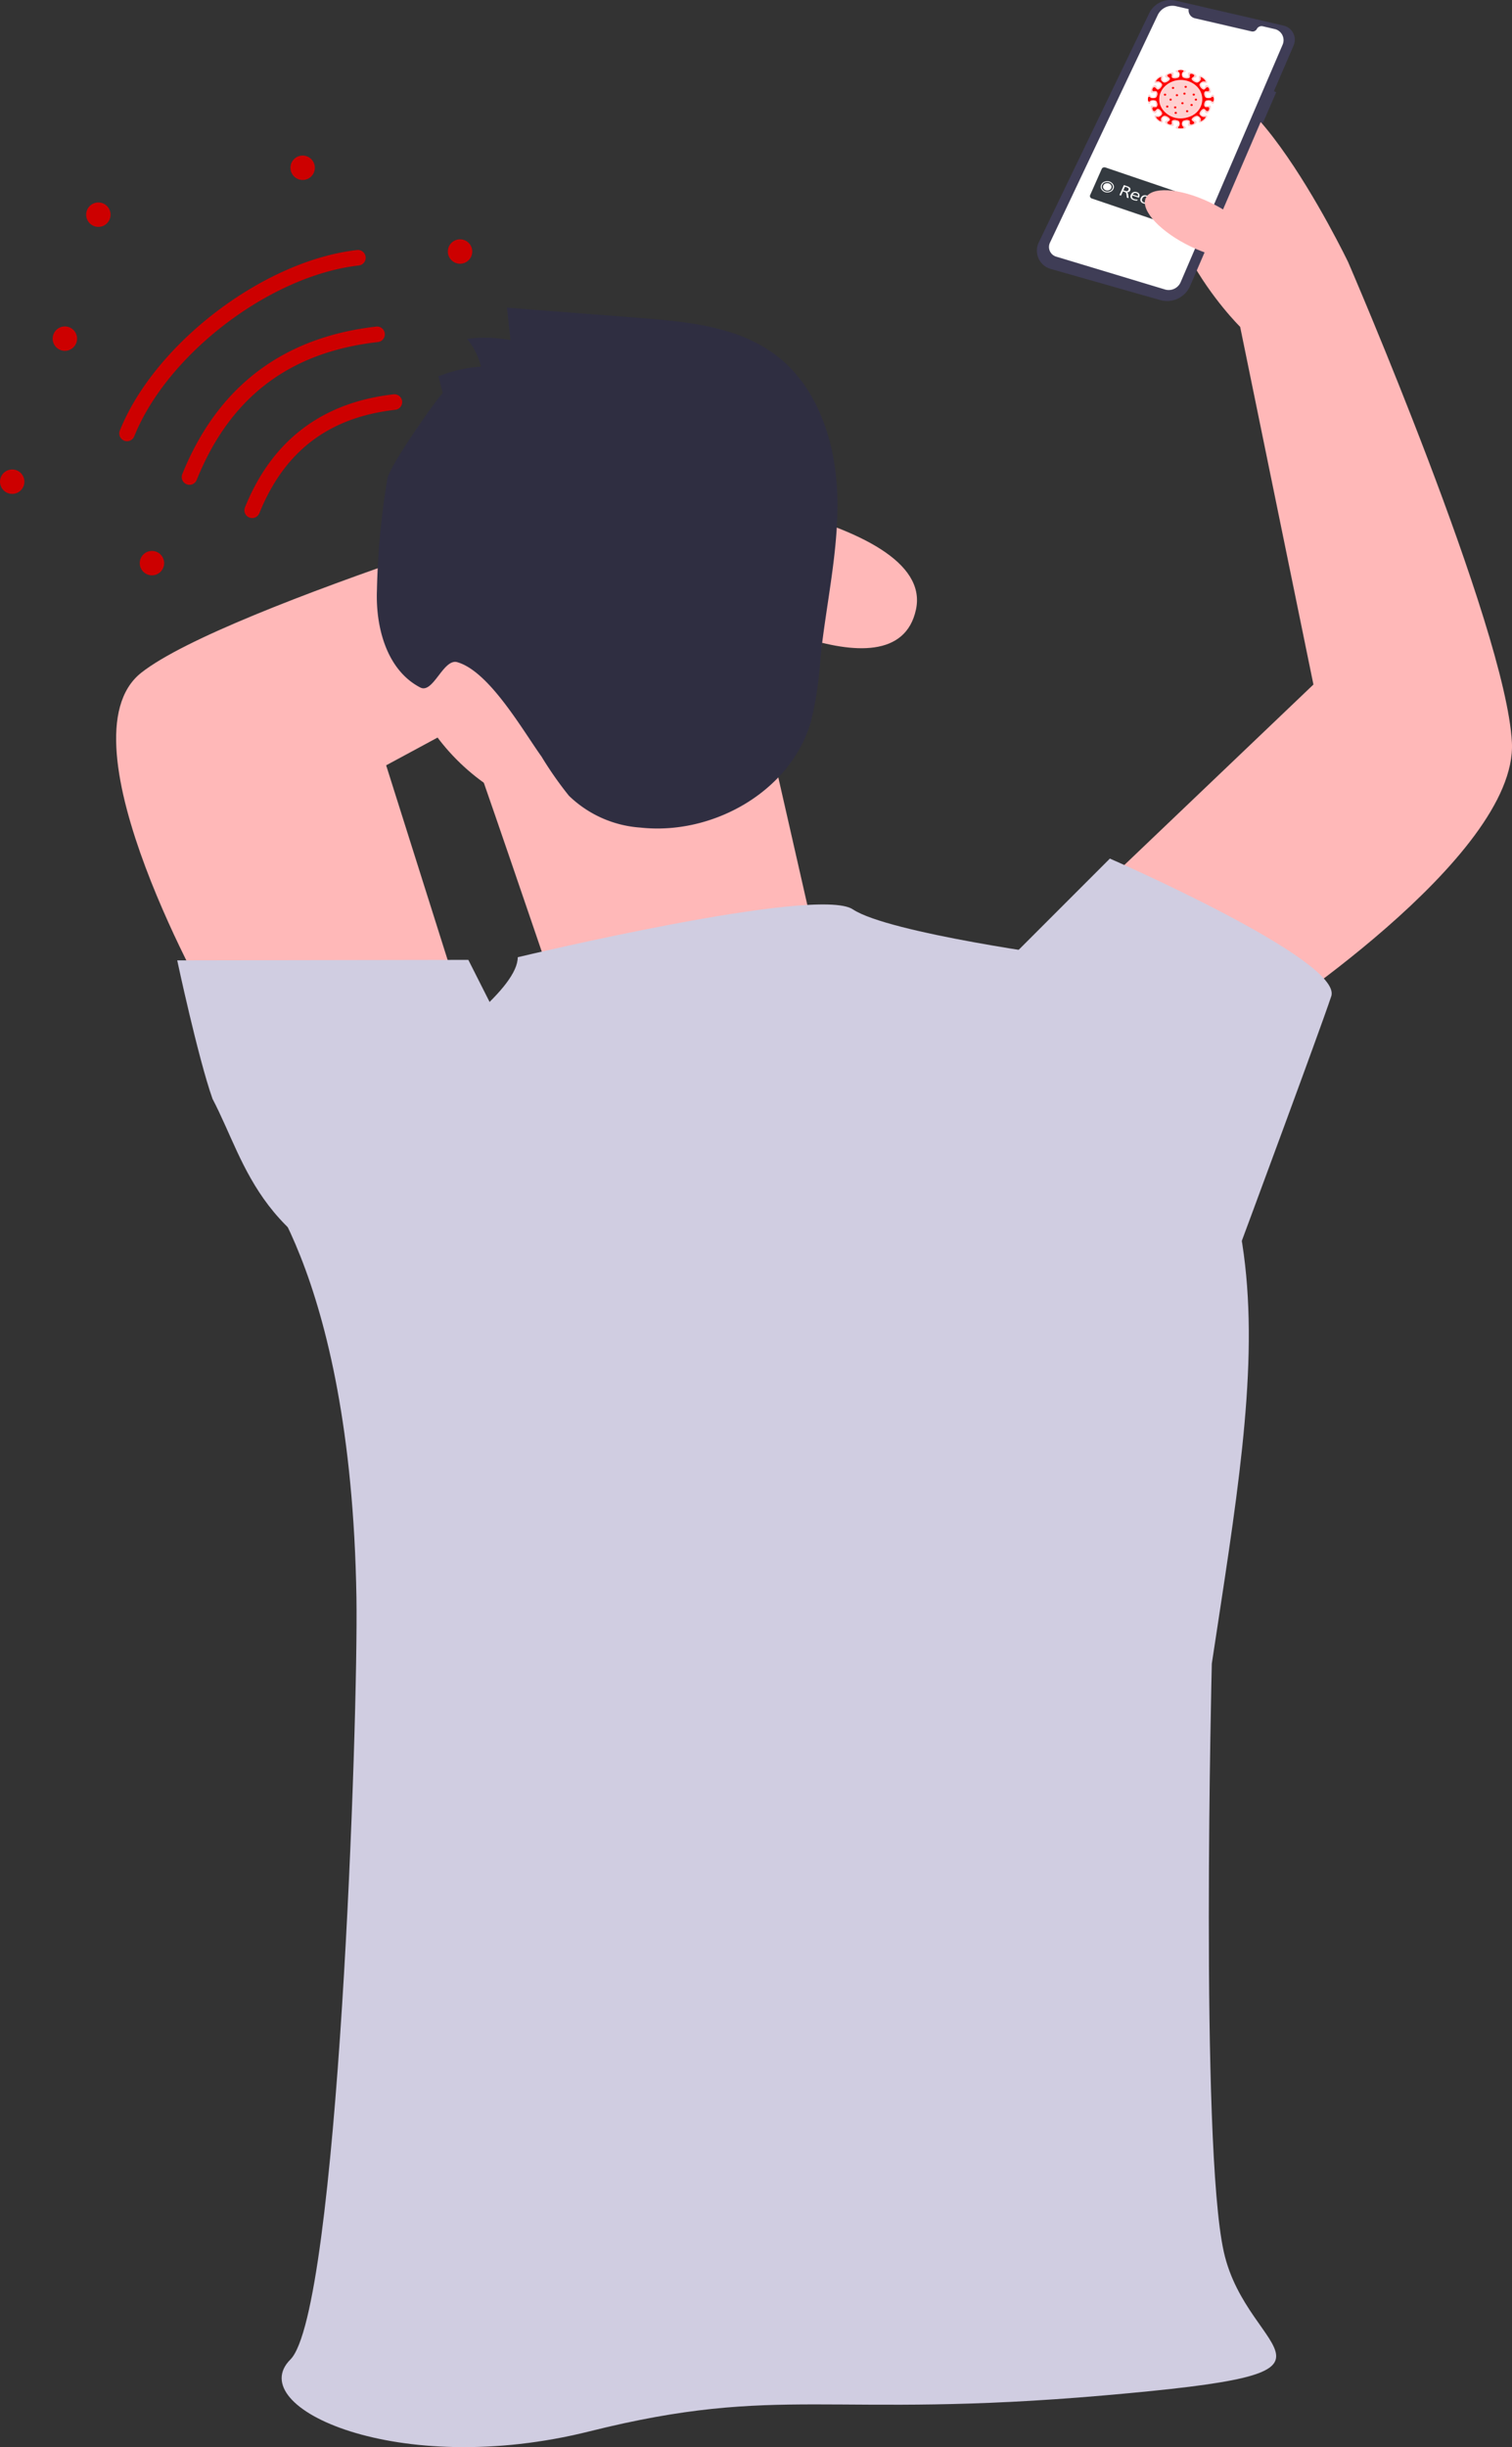 <?xml version="1.0" encoding="UTF-8" standalone="no"?>
<svg
   xmlns:dc="http://purl.org/dc/elements/1.1/"
   xmlns:cc="http://creativecommons.org/ns#"
   xmlns:rdf="http://www.w3.org/1999/02/22-rdf-syntax-ns#"
   xmlns:svg="http://www.w3.org/2000/svg"
   xmlns="http://www.w3.org/2000/svg"
   xmlns:sodipodi="http://sodipodi.sourceforge.net/DTD/sodipodi-0.dtd"
   xmlns:inkscape="http://www.inkscape.org/namespaces/inkscape"
   id="bca70d0a-57dd-451b-a82c-bb6927f27458"
   data-name="Layer 1"
   width="154.719"
   height="250.287"
   viewBox="0 0 154.719 250.287"
   version="1.1"
   sodipodi:docname="safe_coughing.svg"
   inkscape:version="0.92.3 (2405546, 2018-03-11)"
   inkscape:export-filename="/tmp/g912.png"
   inkscape:export-xdpi="179"
   inkscape:export-ydpi="179">
  <rect x="0" y="0" width="154.719" height="250.287" fill="#333333" stroke="none"/>
  <defs
     id="defs65" />
  <sodipodi:namedview
     pagecolor="#ffffff"
     bordercolor="#666666"
     borderopacity="1"
     objecttolerance="10"
     gridtolerance="10"
     guidetolerance="10"
     inkscape:pageopacity="0"
     inkscape:pageshadow="2"
     inkscape:window-width="1920"
     inkscape:window-height="1119"
     id="namedview63"
     showgrid="false"
     inkscape:zoom="1.4590223"
     inkscape:cx="-26.52683"
     inkscape:cy="120.42404"
     inkscape:window-x="0"
     inkscape:window-y="0"
     inkscape:window-maximized="1"
     inkscape:current-layer="bca70d0a-57dd-451b-a82c-bb6927f27458"
     fit-margin-top="0"
     fit-margin-left="0"
     fit-margin-right="0"
     fit-margin-bottom="0" />
  <title
     id="title2">predictive analytics</title>
  <g
     id="g910"
     transform="matrix(0.897,0.403,0.366,-0.567,-321.298,129.097)">
    <path
       style="fill:#ffb8b8"
       inkscape:connector-curvature="0"
       id="path44"
       d="m 282.239,245.802 c 0,0 -29.388,28.164 -25.715,42.858 3.673,14.694 33.062,57.551 33.062,57.551 0,0 28.164,14.694 31.837,0 3.673,-14.694 -19.592,-11.021 -19.592,-11.021 l -18.368,-44.082 20.817,-29.388 z" />
    <path
       style="fill:#d0cde1"
       inkscape:connector-curvature="0"
       id="path56"
       d="m 316.525,218.863 c -16.659,-3.625 -22.464,7.544 -29.388,14.694 -3.673,4.898 -11.021,17.143 -11.021,17.143 l 25.715,18.368 19.592,-20.817 z"
       sodipodi:nodetypes="cccccc" />
  </g>
  <g
     id="g906"
     transform="rotate(-21.8,-42.3,836.611)">
    <circle
       transform="scale(-1,1)"
       style="fill:#ffb8b8"
       id="circle48"
       r="22.041"
       cy="156.413"
       cx="-342.494" />
    <path
       style="fill:#ffb8b8"
       inkscape:connector-curvature="0"
       id="path50"
       d="m 353.514,169.883 -3.674,23.266 -26.939,-4.898 c 0,0 1.224,-23.266 1.224,-25.715 0,-2.449 29.388,7.347 29.388,7.347 z" />
    <path
       style="fill:#2f2e41"
       inkscape:connector-curvature="0"
       id="path58"
       d="m 334.802,129.71 0.226,-1.766 a 13.88,13.88 0 0 1 4.411,0.693 7.247,7.247 0 0 0 -0.272,-3.173 14.108,14.108 0 0 1 4.083,1.775 l 0.89,-3.222 12.241,6.033 c 4.394,2.166 9.027,4.545 11.539,8.751 2.8,4.689 2.313,10.715 0.399,15.83 -1.914,5.115 -5.095,9.641 -7.645,14.471 a 36.154,36.154 0 0 1 -3.474,5.913 c -4.62,5.76 -13.615,6.924 -20.129,3.447 a 11.649,11.649 0 0 1 -5.578,-5.74 37.302,37.302 0 0 1 -1.114,-4.753 c -0.806,-3.292 -1.741,-10.086 -4.415,-12.168 -1.177,-0.916 -3.509,2.121 -4.484,0.993 -2.505,-2.9 -1.98,-7.371 -0.424,-10.874 a 79.34,79.34 0 0 1 5.223,-10.188 c 0.841,-1.313 8.55,-6.234 8.523,-6.022 z" />
  </g>
  <path
     d="m 52.981,97.903 c 0,0 30.613,-7.347 34.286,-4.898 3.673,2.449 22.041,4.898 22.041,4.898 23.792,19.713 19.569,40.068 14.694,72.246 0,0 -1.224,49.135 1.224,60.155 2.449,11.021 15.918,12.245 -12.245,14.694 -28.164,2.449 -33.062,-1.224 -52.654,3.674 -19.592,4.898 -35.51,-2.449 -30.612,-7.347 4.898,-4.898 6.953,-65.69 6.758,-77.933 -0.543,-34.077 -11.071,-44.278 -11.071,-44.278 0,0 27.578,-15.087 27.578,-21.209 z"
     id="path52"
     inkscape:connector-curvature="0"
     style="fill:#d0cde1"
     sodipodi:nodetypes="ccccsscsscc" />
  <g
     id="g945"
     transform="translate(-284.996,-97.987)">
    <path
       style="fill:#ffb8b8"
       inkscape:connector-curvature="0"
       id="path46"
       d="m 413.553,202.955 c 0,0 26.771,-17.216 26.152,-29.043 -0.62,-11.827 -16.759,-49.12 -16.759,-49.12 0,0 -12.625,-26.249 -17.645,-15.522 -5.019,10.728 6.597,22.147 6.597,22.147 l 7.497,36.582 -20.376,19.439 z" />
    <path
       style="fill:#d0cde1"
       inkscape:connector-curvature="0"
       id="path54"
       d="m 387.546,196.822 3.674,-3.674 7.347,-7.347 c 0,0 23.878,10.408 22.653,14.082 -1.224,3.674 -9.184,25.102 -9.184,25.102 l -11.021,3.674 z" />
  </g>
  <g
     id="g1101"
     transform="translate(-281.912,-95.245)">
    <path
       style="fill:#3f3d56;stroke-width:0.52"
       inkscape:connector-curvature="0"
       id="path10"
       d="m 413.245,97.862 v 0 L 402.215,95.307 a 2.407,2.407 0 0 0 -2.711,1.299 L 388.207,120.035 a 1.945,1.945 0 0 0 1.22,2.716 l 11.209,3.185 a 2.57,2.57 0 0 0 3.063,-1.456 l 7.209,-16.745 0.22,0.122 1.372,-3.172 -0.228,-0.117 2.012,-4.674 a 1.482,1.482 0 0 0 -1.039,-2.032 z" />
    <path
       style="fill:#ffffff;fill-opacity:1;stroke-width:0.52"
       inkscape:connector-curvature="0"
       id="path12"
       d="m 403.544,96.176 -1.287,-0.298 a 1.663,1.663 0 0 0 -1.878,0.908 l -11.027,23.279 a 1.031,1.031 0 0 0 0.634,1.428 l 11.13,3.358 a 1.335,1.335 0 0 0 1.612,-0.751 L 413.16,99.816 a 1.169,1.169 0 0 0 -0.81,-1.6 l -1.221,-0.283 a 0.552,0.552 0 0 0 -0.611,0.278 v 0 a 0.487,0.487 0 0 1 -0.54,0.245 l -5.798,-1.343 a 0.833,0.833 0 0 1 -0.635,-0.936 z" />
  </g>
  <g
     id="g980"
     transform="matrix(-0.057,0.314,-0.314,-0.057,80.038,-22.597)">
    <path
       style="fill:#cd0000"
       inkscape:connector-curvature="0"
       id="path100"
       d="m 255.721,145.192 a 2.482,2.482 0 0 0 -1.176,-0.6 C 226.542,138.806 208.922,122.683 200.679,95.303 a 2.491,2.491 0 0 0 -4.771,1.436 c 8.697,28.887 28.085,46.628 57.628,52.732 a 2.491,2.491 0 0 0 2.184,-4.279 z" />
    <path
       style="fill:#cd0000"
       inkscape:connector-curvature="0"
       id="path102"
       d="m 262.612,123.515 a 2.477,2.477 0 0 0 -1.176,-0.6 c -20.996,-4.339 -34.207,-16.427 -40.388,-36.957 a 2.491,2.491 0 0 0 -4.771,1.436 c 6.663,22.131 21.517,35.723 44.151,40.4 a 2.491,2.491 0 0 0 2.184,-4.279 z" />
    <path
       style="fill:#cd0000"
       inkscape:connector-curvature="0"
       id="path104"
       d="m 245.538,167.39 a 2.477,2.477 0 0 0 -1.176,-0.6 c -27.945,-5.774 -58.504,-33.737 -66.73,-61.061 a 2.491,2.491 0 0 0 -4.771,1.436 c 8.69,28.865 40.972,58.404 70.493,64.504 a 2.491,2.491 0 0 0 2.184,-4.279 z" />
  </g>
  <circle
     style="fill:#cd0000;fill-opacity:1;stroke-width:0.113"
     cx="1.248"
     cy="49.266"
     r="1.248"
     id="circle8-3" />
  <circle
     style="fill:#cd0000;fill-opacity:1;stroke-width:0.113"
     cx="15.548"
     cy="57.597"
     r="1.248"
     id="circle8-3-3" />
  <circle
     style="fill:#cd0000;fill-opacity:1;stroke-width:0.113"
     cx="10.065"
     cy="21.957"
     r="1.248"
     id="circle8-3-6" />
  <circle
     style="fill:#cd0000;fill-opacity:1;stroke-width:0.113"
     cx="47.076"
     cy="25.726"
     r="1.248"
     id="circle8-3-0" />
  <circle
     style="fill:#cd0000;fill-opacity:1;stroke-width:0.113"
     cx="30.969"
     cy="17.159"
     r="1.248"
     id="circle8-3-62" />
  <circle
     style="fill:#cd0000;fill-opacity:1;stroke-width:0.113"
     cx="6.638"
     cy="34.636"
     r="1.248"
     id="circle8-3-61" />
  <g
     id="g1133"
     transform="matrix(0.156,0.053,-0.059,0.133,83.364,-1.619)">
    <rect
       ry="1.751"
       y="56.459"
       x="210.329"
       height="23.817"
       width="54.831"
       id="rect1103"
       style="opacity:1;fill:#343a40;fill-opacity:1;stroke:none;stroke-width:1.709;stroke-linecap:round;stroke-miterlimit:4;stroke-dasharray:none;stroke-dashoffset:0;stroke-opacity:1" />
    <g
       id="text1107"
       style="font-style:normal;font-variant:normal;font-weight:normal;font-stretch:normal;font-size:10.547px;line-height:125%;font-family:'DejaVu Sans';-inkscape-font-specification:'DejaVu Sans';letter-spacing:0px;word-spacing:0px;fill:#ffffff;fill-opacity:1;stroke:none;stroke-width:0.264px;stroke-linecap:butt;stroke-linejoin:miter;stroke-opacity:1"
       aria-label="◉ Record">
      <path
         id="path1109"
         style="stroke-width:0.264px"
         d="m 216.717,71.234 q -1.308,-0.752 -1.308,-2.261 0,-1.509 1.308,-2.261 0.649,-0.381 1.303,-0.381 0.659,0 1.308,0.381 1.308,0.752 1.308,2.261 0,1.509 -1.308,2.261 -0.649,0.381 -1.308,0.381 -0.654,0 -1.303,-0.381 z m -0.402,-5.222 q -1.715,0.989 -1.715,2.961 0,1.972 1.715,2.961 0.85,0.494 1.705,0.494 0.86,0 1.71,-0.494 1.715,-0.989 1.715,-2.961 0,-1.972 -1.715,-2.961 -0.85,-0.494 -1.71,-0.494 -0.855,0 -1.705,0.494 z m -0.304,6.443 q -2.014,-1.164 -2.014,-3.481 0,-2.318 2.014,-3.481 1.004,-0.582 2.009,-0.582 1.009,0 2.014,0.582 2.014,1.164 2.014,3.481 0,2.318 -2.014,3.481 -1.004,0.582 -2.014,0.582 -1.004,0 -2.009,-0.582 z"
         inkscape:connector-curvature="0" />
      <path
         id="path1111"
         style="stroke-width:0.264px"
         d="m 230.669,68.108 q 0.335,0.113 0.649,0.484 0.319,0.371 0.639,1.02 l 1.056,2.101 H 231.894 L 230.911,69.74 q -0.381,-0.773 -0.742,-1.025 -0.355,-0.252 -0.973,-0.252 h -1.133 v 3.25 h -1.04 V 64.024 h 2.348 q 1.318,0 1.967,0.551 0.649,0.551 0.649,1.663 0,0.726 -0.34,1.205 -0.335,0.479 -0.979,0.664 z m -2.606,-3.229 v 2.73 h 1.308 q 0.752,0 1.133,-0.345 0.386,-0.35 0.386,-1.025 0,-0.675 -0.386,-1.015 -0.381,-0.345 -1.133,-0.345 z"
         inkscape:connector-curvature="0" />
      <path
         id="path1113"
         style="stroke-width:0.264px"
         d="m 238.775,68.592 v 0.464 h -4.357 q 0.062,0.979 0.587,1.494 0.53,0.51 1.473,0.51 0.546,0 1.056,-0.134 0.515,-0.134 1.02,-0.402 v 0.896 q -0.51,0.216 -1.045,0.33 -0.536,0.113 -1.087,0.113 -1.38,0 -2.189,-0.803 -0.803,-0.803 -0.803,-2.173 0,-1.416 0.762,-2.245 0.767,-0.834 2.065,-0.834 1.164,0 1.839,0.752 0.68,0.747 0.68,2.034 z m -0.948,-0.278 q -0.01,-0.778 -0.438,-1.241 -0.422,-0.464 -1.123,-0.464 -0.793,0 -1.272,0.448 -0.474,0.448 -0.546,1.262 z"
         inkscape:connector-curvature="0" />
      <path
         id="path1115"
         style="stroke-width:0.264px"
         d="m 244.481,66.166 v 0.886 q -0.402,-0.221 -0.809,-0.33 -0.402,-0.113 -0.814,-0.113 -0.922,0 -1.432,0.587 -0.51,0.582 -0.51,1.638 0,1.056 0.51,1.643 0.51,0.582 1.432,0.582 0.412,0 0.814,-0.108 0.407,-0.113 0.809,-0.335 v 0.876 q -0.397,0.185 -0.824,0.278 -0.422,0.093 -0.901,0.093 -1.303,0 -2.07,-0.819 -0.767,-0.819 -0.767,-2.209 0,-1.411 0.773,-2.22 0.778,-0.809 2.127,-0.809 0.438,0 0.855,0.093 0.417,0.088 0.809,0.268 z"
         inkscape:connector-curvature="0" />
      <path
         id="path1117"
         style="stroke-width:0.264px"
         d="m 248.375,66.609 q -0.762,0 -1.205,0.597 -0.443,0.592 -0.443,1.627 0,1.035 0.438,1.633 0.443,0.592 1.21,0.592 0.757,0 1.2,-0.597 0.443,-0.597 0.443,-1.627 0,-1.025 -0.443,-1.622 -0.443,-0.603 -1.2,-0.603 z m 0,-0.803 q 1.236,0 1.942,0.803 0.706,0.803 0.706,2.225 0,1.416 -0.706,2.225 -0.706,0.803 -1.942,0.803 -1.241,0 -1.947,-0.803 -0.7,-0.809 -0.7,-2.225 0,-1.421 0.7,-2.225 0.706,-0.803 1.947,-0.803 z"
         inkscape:connector-curvature="0" />
      <path
         id="path1119"
         style="stroke-width:0.264px"
         d="m 255.93,66.83 q -0.16,-0.093 -0.35,-0.134 -0.185,-0.046 -0.412,-0.046 -0.803,0 -1.236,0.525 -0.427,0.52 -0.427,1.499 v 3.039 h -0.953 v -5.768 h 0.953 V 66.841 q 0.299,-0.525 0.778,-0.778 0.479,-0.258 1.164,-0.258 0.098,0 0.216,0.015 0.118,0.01 0.263,0.036 z"
         inkscape:connector-curvature="0" />
      <path
         id="path1121"
         style="stroke-width:0.264px"
         d="m 260.544,66.82 v -3.121 h 0.948 v 8.014 h -0.948 v -0.865 q -0.299,0.515 -0.757,0.767 -0.453,0.247 -1.092,0.247 -1.045,0 -1.705,-0.834 -0.654,-0.834 -0.654,-2.194 0,-1.36 0.654,-2.194 0.659,-0.834 1.705,-0.834 0.639,0 1.092,0.252 0.458,0.247 0.757,0.762 z m -3.229,2.014 q 0,1.045 0.427,1.643 0.433,0.592 1.185,0.592 0.752,0 1.185,-0.592 0.433,-0.597 0.433,-1.643 0,-1.045 -0.433,-1.638 -0.433,-0.597 -1.185,-0.597 -0.752,0 -1.185,0.597 -0.427,0.592 -0.427,1.638 z"
         inkscape:connector-curvature="0" />
    </g>
  </g>
  <g
     id="g1034"
     transform="matrix(0.206,0,0,0.183,82.071,-26.186)">
    <path
       style="fill:#ffd0d0;fill-opacity:1;stroke-width:0.44"
       d="m 185.69,214.742 c -0.172,-0.278 0.131,-0.833 0.68,-1.247 1.424,-1.074 1.038,-2.397 -0.751,-2.57 -1.37,-0.133 -1.411,-0.089 -1.151,1.21 0.235,1.173 0.145,1.347 -0.687,1.347 -2.505,0 -4.698,-2.423 -2.673,-2.952 1.138,-0.298 1.114,-0.794 -0.08,-1.63 -1.247,-0.874 -2.293,-0.127 -1.917,1.369 0.446,1.776 -0.957,1.784 -2.725,0.015 -1.769,-1.769 -1.76,-3.171 0.015,-2.725 1.496,0.376 2.243,-0.67 1.369,-1.917 -0.836,-1.194 -1.332,-1.218 -1.63,-0.08 -0.53,2.025 -2.952,-0.168 -2.952,-2.673 0,-0.833 0.175,-0.922 1.347,-0.687 1.3,0.26 1.343,0.219 1.21,-1.155 -0.169,-1.75 -1.764,-2.246 -2.543,-0.791 -0.856,1.599 -1.334,0.977 -1.334,-1.733 0,-2.71 0.479,-3.332 1.334,-1.733 0.779,1.455 2.374,0.959 2.543,-0.791 0.133,-1.374 0.09,-1.415 -1.21,-1.155 -1.173,0.235 -1.347,0.145 -1.347,-0.687 0,-2.505 2.423,-4.698 2.952,-2.673 0.298,1.138 0.794,1.114 1.63,-0.08 0.874,-1.247 0.127,-2.293 -1.369,-1.917 -1.776,0.446 -1.784,-0.957 -0.015,-2.725 1.769,-1.769 3.171,-1.76 2.725,0.015 -0.376,1.496 0.67,2.243 1.917,1.369 1.194,-0.836 1.218,-1.332 0.08,-1.63 -2.025,-0.53 0.168,-2.952 2.673,-2.952 0.833,0 0.922,0.175 0.687,1.347 -0.26,1.3 -0.219,1.343 1.155,1.21 1.75,-0.169 2.246,-1.764 0.791,-2.543 -1.599,-0.856 -0.977,-1.334 1.733,-1.334 2.71,0 3.332,0.479 1.733,1.334 -1.455,0.779 -0.959,2.374 0.791,2.543 1.374,0.133 1.415,0.09 1.155,-1.21 -0.235,-1.173 -0.146,-1.347 0.687,-1.347 2.505,0 4.698,2.423 2.673,2.952 -1.138,0.298 -1.114,0.794 0.08,1.63 1.247,0.874 2.293,0.127 1.917,-1.369 -0.446,-1.776 0.957,-1.784 2.725,-0.015 1.769,1.769 1.76,3.171 -0.015,2.725 -1.496,-0.376 -2.243,0.67 -1.369,1.917 0.836,1.194 1.332,1.218 1.63,0.08 0.53,-2.025 2.952,0.168 2.952,2.673 0,0.833 -0.175,0.922 -1.347,0.687 -1.299,-0.26 -1.343,-0.219 -1.21,1.151 0.173,1.789 1.496,2.176 2.57,0.751 1.064,-1.411 1.747,-0.717 1.747,1.777 0,2.494 -0.683,3.188 -1.747,1.777 -1.074,-1.424 -2.397,-1.038 -2.57,0.751 -0.133,1.37 -0.089,1.411 1.21,1.151 1.173,-0.235 1.347,-0.146 1.347,0.687 0,2.505 -2.423,4.698 -2.952,2.673 -0.298,-1.138 -0.794,-1.114 -1.63,0.08 -0.874,1.247 -0.127,2.293 1.369,1.917 1.776,-0.446 1.784,0.957 0.015,2.725 -1.769,1.769 -3.171,1.76 -2.725,-0.015 0.376,-1.496 -0.67,-2.243 -1.917,-1.369 -1.194,0.836 -1.218,1.332 -0.08,1.63 2.025,0.53 -0.168,2.952 -2.673,2.952 -0.833,0 -0.922,-0.175 -0.687,-1.347 0.26,-1.299 0.219,-1.343 -1.151,-1.21 -1.789,0.173 -2.176,1.496 -0.751,2.57 1.411,1.064 0.717,1.747 -1.777,1.747 -1.181,0 -2.287,-0.225 -2.457,-0.5 z"
       id="path896"
       inkscape:connector-curvature="0" />
    <path
       style="fill:#ff0000;fill-opacity:1;stroke-width:0.44"
       d="m 186.828,214.451 c 0,-0.194 0.213,-0.565 0.474,-0.826 0.261,-0.261 0.409,-1.037 0.33,-1.724 -0.113,-0.979 -0.452,-1.337 -1.566,-1.655 -1.699,-0.484 -2.924,0.264 -2.519,1.539 0.192,0.606 0.038,0.818 -0.596,0.818 -1.376,0 -1.959,-1.036 -0.941,-1.672 0.472,-0.295 0.858,-0.808 0.858,-1.141 0,-0.68 -1.845,-2.027 -2.776,-2.027 -0.937,0 -2.12,1.542 -1.807,2.356 0.401,1.044 -0.387,0.889 -1.5,-0.295 -1.122,-1.195 -1.228,-1.698 -0.28,-1.334 0.772,0.296 2.403,-1 2.403,-1.911 0,-0.932 -1.347,-2.776 -2.027,-2.776 -0.333,0 -0.847,0.386 -1.141,0.858 -0.636,1.018 -1.672,0.435 -1.672,-0.941 0,-0.634 0.212,-0.788 0.818,-0.596 1.275,0.405 2.024,-0.82 1.539,-2.519 -0.317,-1.113 -0.676,-1.452 -1.655,-1.566 -0.687,-0.08 -1.463,0.069 -1.724,0.33 -0.803,0.803 -1.178,0.533 -1.178,-0.846 0,-1.378 0.376,-1.648 1.178,-0.846 0.261,0.261 1.037,0.409 1.724,0.33 0.979,-0.113 1.337,-0.452 1.655,-1.566 0.484,-1.699 -0.264,-2.924 -1.539,-2.519 -0.606,0.192 -0.818,0.038 -0.818,-0.596 0,-1.376 1.036,-1.959 1.672,-0.941 0.295,0.472 0.808,0.858 1.141,0.858 0.68,0 2.027,-1.845 2.027,-2.776 0,-0.91 -1.631,-2.207 -2.403,-1.911 -0.992,0.381 -0.825,-0.3 0.342,-1.396 1.21,-1.137 1.823,-1.236 1.438,-0.233 -0.312,0.814 0.87,2.356 1.807,2.356 0.932,0 2.776,-1.347 2.776,-2.027 0,-0.333 -0.386,-0.847 -0.858,-1.141 -1.018,-0.636 -0.435,-1.672 0.941,-1.672 0.634,0 0.788,0.212 0.596,0.818 -0.405,1.275 0.82,2.024 2.519,1.539 1.113,-0.317 1.452,-0.676 1.566,-1.655 0.079,-0.687 -0.069,-1.463 -0.33,-1.724 -0.803,-0.803 -0.533,-1.178 0.846,-1.178 1.378,0 1.648,0.376 0.846,1.178 -0.261,0.261 -0.409,1.037 -0.33,1.724 0.113,0.979 0.452,1.337 1.566,1.655 1.699,0.484 2.924,-0.264 2.519,-1.539 -0.192,-0.606 -0.038,-0.818 0.596,-0.818 1.376,0 1.959,1.036 0.941,1.672 -0.472,0.295 -0.858,0.808 -0.858,1.141 0,0.68 1.845,2.027 2.776,2.027 0.91,0 2.207,-1.631 1.911,-2.403 -0.381,-0.992 0.3,-0.825 1.396,0.342 1.122,1.195 1.228,1.698 0.28,1.334 -0.772,-0.296 -2.403,1 -2.403,1.911 0,0.932 1.347,2.776 2.027,2.776 0.333,0 0.847,-0.386 1.141,-0.858 0.64,-1.025 1.672,-0.431 1.672,0.963 0,0.655 -0.219,0.82 -0.864,0.652 -1.308,-0.342 -1.976,0.75 -1.493,2.442 0.317,1.113 0.676,1.452 1.655,1.566 0.687,0.08 1.463,-0.069 1.724,-0.33 0.803,-0.803 1.178,-0.533 1.178,0.846 0,1.378 -0.376,1.648 -1.178,0.846 -0.261,-0.261 -1.037,-0.409 -1.724,-0.33 -0.979,0.113 -1.337,0.452 -1.655,1.566 -0.482,1.692 0.185,2.784 1.493,2.442 0.645,-0.169 0.864,-0.003 0.864,0.652 0,1.394 -1.032,1.988 -1.672,0.963 -0.295,-0.472 -0.808,-0.858 -1.141,-0.858 -0.68,0 -2.027,1.845 -2.027,2.776 0,0.91 1.631,2.207 2.403,1.911 0.992,-0.381 0.825,0.3 -0.342,1.396 -1.195,1.122 -1.698,1.228 -1.334,0.28 0.296,-0.772 -1,-2.403 -1.911,-2.403 -0.932,0 -2.776,1.347 -2.776,2.027 0,0.333 0.386,0.847 0.858,1.141 1.018,0.636 0.435,1.672 -0.941,1.672 -0.634,0 -0.788,-0.212 -0.596,-0.818 0.405,-1.275 -0.82,-2.024 -2.519,-1.539 -1.113,0.317 -1.452,0.676 -1.566,1.655 -0.08,0.687 0.069,1.463 0.33,1.724 0.803,0.803 0.533,1.178 -0.846,1.178 -0.726,0 -1.32,-0.158 -1.32,-0.352 z m 5.94,-6.221 c 6.723,-2.925 8.187,-12.466 2.69,-17.533 -4.244,-3.912 -10.375,-3.912 -14.619,0 -4.28,3.945 -4.594,10.642 -0.7,14.952 3.339,3.696 7.916,4.631 12.629,2.581 z"
       id="path890"
       inkscape:connector-curvature="0" />
    <path
       style="fill:#ff0000;fill-opacity:1;stroke-width:0.44"
       d="m 186.828,214.389 c 0,-0.228 0.198,-0.536 0.44,-0.686 0.661,-0.409 0.529,-2.678 -0.191,-3.276 -0.347,-0.288 -1.288,-0.461 -2.09,-0.384 -1.288,0.124 -1.449,0.281 -1.376,1.35 0.086,1.261 -0.475,1.523 -1.623,0.755 -0.576,-0.385 -0.562,-0.499 0.11,-0.895 1.167,-0.688 0.925,-2 -0.565,-3.061 -1.254,-0.893 -1.401,-0.908 -2.42,-0.24 -0.597,0.391 -1.085,1.102 -1.085,1.581 0,0.988 -0.459,1.115 -1.232,0.342 -0.773,-0.773 -0.646,-1.232 0.342,-1.232 0.478,0 1.19,-0.488 1.581,-1.085 0.668,-1.019 0.653,-1.166 -0.24,-2.42 -1.061,-1.49 -2.373,-1.732 -3.061,-0.565 -0.396,0.672 -0.51,0.686 -0.895,0.11 -0.767,-1.148 -0.506,-1.709 0.755,-1.623 1.069,0.073 1.226,-0.087 1.35,-1.376 0.077,-0.802 -0.096,-1.743 -0.384,-2.09 -0.598,-0.72 -2.867,-0.853 -3.276,-0.191 -0.536,0.867 -1.1,0.416 -1.1,-0.88 0,-1.296 0.564,-1.747 1.1,-0.88 0.409,0.661 2.678,0.529 3.276,-0.191 0.288,-0.347 0.461,-1.288 0.384,-2.09 -0.124,-1.288 -0.281,-1.449 -1.35,-1.376 -1.261,0.086 -1.523,-0.475 -0.755,-1.623 0.385,-0.576 0.499,-0.562 0.895,0.11 0.688,1.167 2,0.925 3.061,-0.565 0.893,-1.254 0.908,-1.401 0.24,-2.42 -0.391,-0.597 -1.102,-1.085 -1.581,-1.085 -0.988,0 -1.115,-0.459 -0.342,-1.232 0.773,-0.773 1.232,-0.646 1.232,0.342 0,0.478 0.488,1.19 1.085,1.581 1.019,0.668 1.166,0.653 2.42,-0.24 1.49,-1.061 1.732,-2.373 0.565,-3.061 -0.672,-0.396 -0.686,-0.51 -0.11,-0.895 1.148,-0.767 1.709,-0.506 1.623,0.755 -0.073,1.069 0.087,1.226 1.376,1.35 0.802,0.077 1.743,-0.096 2.09,-0.384 0.72,-0.598 0.853,-2.867 0.191,-3.276 -0.867,-0.536 -0.416,-1.1 0.88,-1.1 1.296,0 1.747,0.564 0.88,1.1 -0.661,0.409 -0.529,2.678 0.191,3.276 0.347,0.288 1.288,0.461 2.09,0.384 1.288,-0.124 1.449,-0.281 1.376,-1.35 -0.086,-1.261 0.475,-1.523 1.623,-0.755 0.576,0.385 0.562,0.499 -0.11,0.895 -1.167,0.688 -0.925,2 0.565,3.061 1.254,0.893 1.401,0.908 2.42,0.24 0.597,-0.391 1.085,-1.102 1.085,-1.581 0,-0.988 0.459,-1.115 1.232,-0.342 0.773,0.773 0.646,1.232 -0.342,1.232 -0.478,0 -1.19,0.488 -1.581,1.085 -0.668,1.019 -0.653,1.166 0.24,2.42 1.061,1.49 2.373,1.732 3.061,0.565 0.396,-0.672 0.51,-0.686 0.895,-0.11 0.767,1.148 0.506,1.709 -0.755,1.623 -1.069,-0.073 -1.226,0.087 -1.35,1.376 -0.077,0.802 0.096,1.743 0.384,2.09 0.598,0.72 2.867,0.853 3.276,0.191 0.536,-0.867 1.1,-0.416 1.1,0.88 0,1.296 -0.564,1.747 -1.1,0.88 -0.409,-0.661 -2.678,-0.529 -3.276,0.191 -0.288,0.347 -0.461,1.288 -0.384,2.09 0.124,1.288 0.281,1.449 1.35,1.376 1.261,-0.086 1.523,0.475 0.755,1.623 -0.385,0.576 -0.499,0.562 -0.895,-0.11 -0.715,-1.214 -2.091,-0.921 -3.045,0.648 -0.742,1.221 -0.78,1.542 -0.273,2.31 0.324,0.491 1.012,0.955 1.529,1.033 1.062,0.159 1.182,0.541 0.412,1.311 -0.773,0.773 -1.232,0.646 -1.232,-0.342 0,-0.478 -0.488,-1.19 -1.085,-1.581 -1.019,-0.668 -1.166,-0.653 -2.42,0.24 -1.49,1.061 -1.732,2.373 -0.565,3.061 0.672,0.396 0.686,0.51 0.11,0.895 -1.148,0.767 -1.709,0.506 -1.623,-0.755 0.073,-1.069 -0.087,-1.226 -1.376,-1.35 -0.802,-0.077 -1.743,0.096 -2.09,0.384 -0.72,0.598 -0.853,2.867 -0.191,3.276 0.867,0.536 0.416,1.1 -0.88,1.1 -0.726,0 -1.32,-0.186 -1.32,-0.414 z m 5.062,-5.594 c 4.058,-1.383 7.258,-5.911 7.258,-10.271 0,-5.801 -5.199,-10.999 -10.999,-10.999 -2.657,0 -5.736,1.313 -7.711,3.288 -4.307,4.307 -4.304,11.118 0.008,15.43 3.056,3.056 7.232,3.987 11.445,2.552 z"
       id="path888"
       inkscape:connector-curvature="0" />
    <circle
       r="0.568"
       cy="196.006"
       cx="180.307"
       id="path926"
       style="opacity:1;fill:#ff0000;fill-opacity:1;stroke:none;stroke-width:0.258;stroke-linecap:round;stroke-miterlimit:4;stroke-dasharray:none;stroke-dashoffset:0;stroke-opacity:1" />
    <circle
       r="0.568"
       cy="192.23"
       cx="184.282"
       id="path926-3"
       style="opacity:1;fill:#ff0000;fill-opacity:1;stroke:none;stroke-width:0.258;stroke-linecap:round;stroke-miterlimit:4;stroke-dasharray:none;stroke-dashoffset:0;stroke-opacity:1" />
    <circle
       r="0.568"
       cy="195.438"
       cx="189.962"
       id="path926-6"
       style="opacity:1;fill:#ff0000;fill-opacity:1;stroke:none;stroke-width:0.258;stroke-linecap:round;stroke-miterlimit:4;stroke-dasharray:none;stroke-dashoffset:0;stroke-opacity:1" />
    <circle
       r="0.568"
       cy="200.783"
       cx="188.96"
       id="path926-7"
       style="opacity:1;fill:#ff0000;fill-opacity:1;stroke:none;stroke-width:0.258;stroke-linecap:round;stroke-miterlimit:4;stroke-dasharray:none;stroke-dashoffset:0;stroke-opacity:1" />
    <circle
       r="0.568"
       cy="201.785"
       cx="193.503"
       id="path926-5"
       style="opacity:1;fill:#ff0000;fill-opacity:1;stroke:none;stroke-width:0.258;stroke-linecap:round;stroke-miterlimit:4;stroke-dasharray:none;stroke-dashoffset:0;stroke-opacity:1" />
    <circle
       r="0.568"
       cy="203.122"
       cx="185.351"
       id="path926-35"
       style="opacity:1;fill:#ff0000;fill-opacity:1;stroke:none;stroke-width:0.258;stroke-linecap:round;stroke-miterlimit:4;stroke-dasharray:none;stroke-dashoffset:0;stroke-opacity:1" />
    <circle
       r="0.568"
       cy="198.778"
       cx="183.08"
       id="path926-62"
       style="opacity:1;fill:#ff0000;fill-opacity:1;stroke:none;stroke-width:0.258;stroke-linecap:round;stroke-miterlimit:4;stroke-dasharray:none;stroke-dashoffset:0;stroke-opacity:1" />
    <circle
       r="0.568"
       cy="196.306"
       cx="186.22"
       id="path926-9"
       style="opacity:1;fill:#ff0000;fill-opacity:1;stroke:none;stroke-width:0.258;stroke-linecap:round;stroke-miterlimit:4;stroke-dasharray:none;stroke-dashoffset:0;stroke-opacity:1" />
    <circle
       r="0.568"
       cy="191.629"
       cx="190.563"
       id="path926-1"
       style="opacity:1;fill:#ff0000;fill-opacity:1;stroke:none;stroke-width:0.258;stroke-linecap:round;stroke-miterlimit:4;stroke-dasharray:none;stroke-dashoffset:0;stroke-opacity:1" />
    <circle
       r="0.568"
       cy="195.972"
       cx="194.572"
       id="path926-2"
       style="opacity:1;fill:#ff0000;fill-opacity:1;stroke:none;stroke-width:0.258;stroke-linecap:round;stroke-miterlimit:4;stroke-dasharray:none;stroke-dashoffset:0;stroke-opacity:1" />
    <circle
       r="0.568"
       cy="205.26"
       cx="191.298"
       id="path926-70"
       style="opacity:1;fill:#ff0000;fill-opacity:1;stroke:none;stroke-width:0.258;stroke-linecap:round;stroke-miterlimit:4;stroke-dasharray:none;stroke-dashoffset:0;stroke-opacity:1" />
    <circle
       r="0.568"
       cy="206.195"
       cx="185.619"
       id="path926-93"
       style="opacity:1;fill:#ff0000;fill-opacity:1;stroke:none;stroke-width:0.258;stroke-linecap:round;stroke-miterlimit:4;stroke-dasharray:none;stroke-dashoffset:0;stroke-opacity:1" />
    <circle
       r="0.568"
       cy="202.654"
       cx="181.409"
       id="path926-60"
       style="opacity:1;fill:#ff0000;fill-opacity:1;stroke:none;stroke-width:0.258;stroke-linecap:round;stroke-miterlimit:4;stroke-dasharray:none;stroke-dashoffset:0;stroke-opacity:1" />
    <circle
       r="0.568"
       cy="198.778"
       cx="195.641"
       id="path926-626"
       style="opacity:1;fill:#ff0000;fill-opacity:1;stroke:none;stroke-width:0.258;stroke-linecap:round;stroke-miterlimit:4;stroke-dasharray:none;stroke-dashoffset:0;stroke-opacity:1" />
  </g>
  <ellipse
     style="opacity:1;fill:#ffb8b8;fill-opacity:1;stroke:none;stroke-width:1.247;stroke-linecap:round;stroke-miterlimit:4;stroke-dasharray:none;stroke-dashoffset:0;stroke-opacity:1"
     id="path1175"
     cx="122.746"
     cy="-31.862"
     rx="6.221"
     ry="2.467"
     transform="matrix(0.904,0.428,-0.373,0.928,0,0)" />
</svg>
